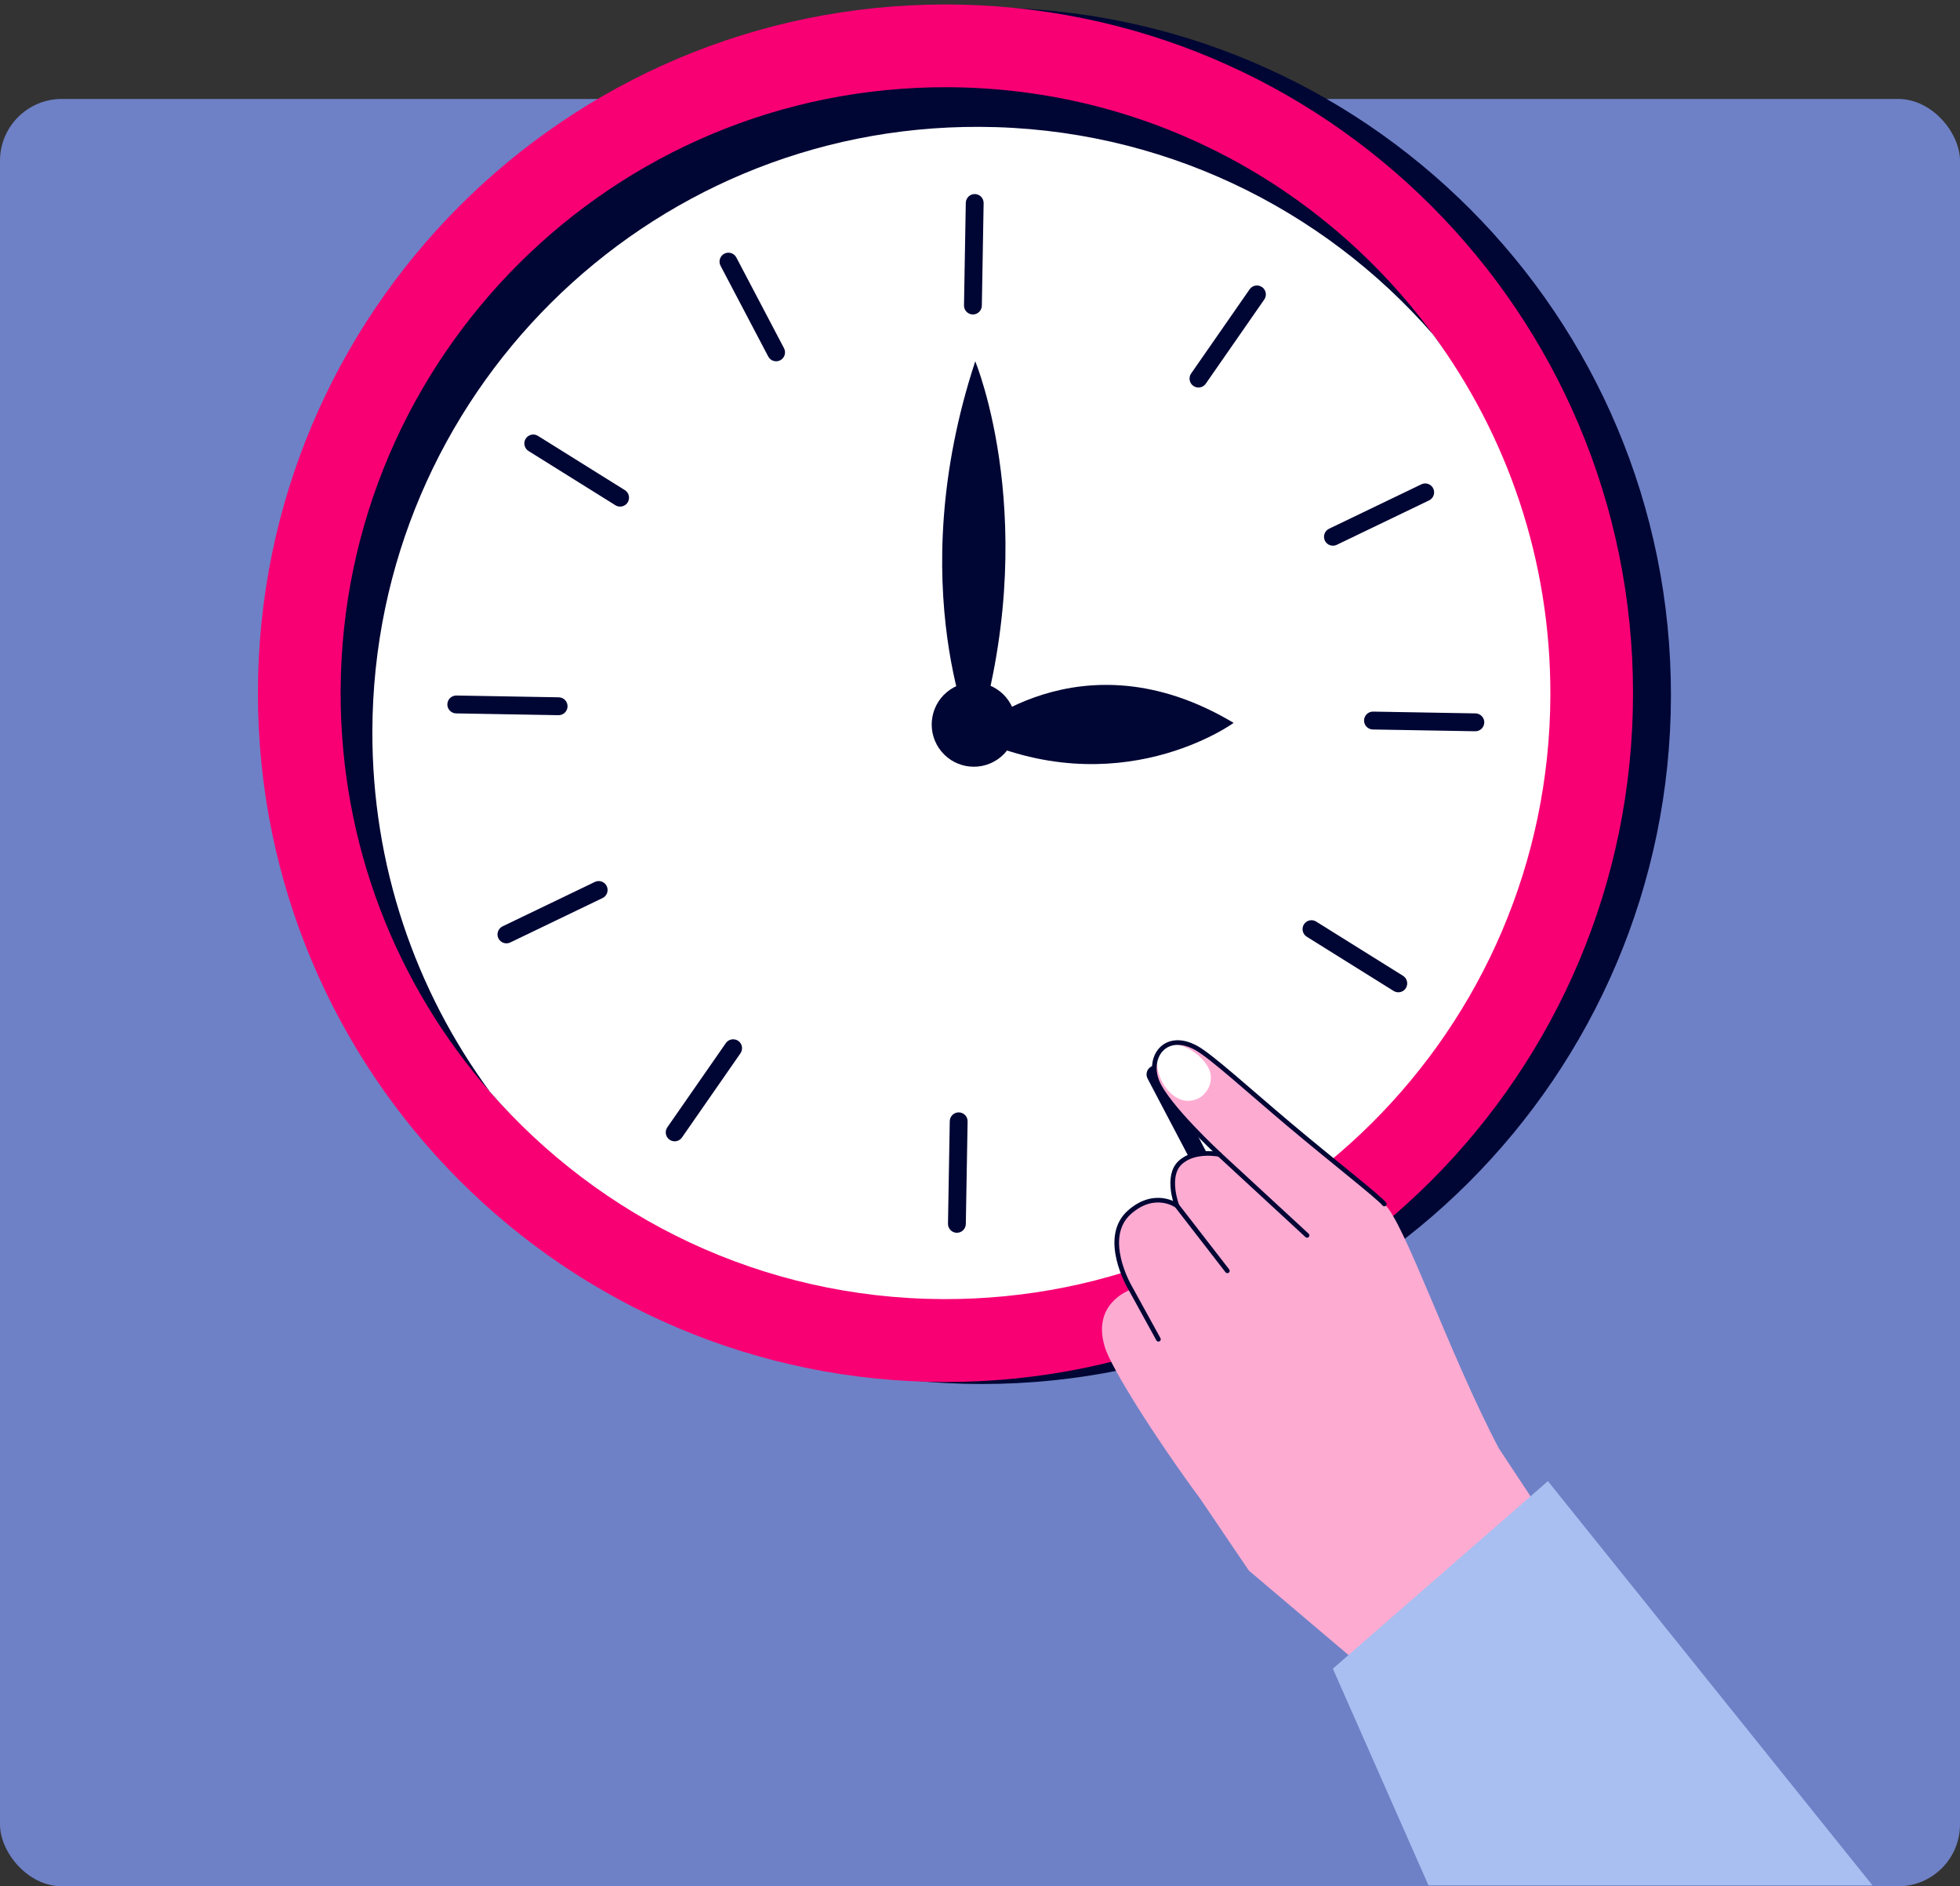<svg fill="none" height="305" viewBox="0 0 317 305" width="317" xmlns="http://www.w3.org/2000/svg"><rect x="0" y="0" width="317" height="305" fill="#333333" stroke="none"/><rect fill="#6e81c6" height="289" rx="10" width="317" y="16"/><path d="m158.795 223.785c61.461 0 111.36-49.824 111.453-111.285.092-61.461-49.657-111.285-111.118-111.285-61.461 0-111.36 49.824-111.453 111.285s49.656 111.285 111.118 111.285z" fill="#000634"/><path d="m152.915 223.462c61.415 0 111.202-49.861 111.202-111.369 0-61.508-49.787-111.369-111.202-111.369-61.414 0-111.201 49.862-111.201 111.369 0 61.508 49.787 111.369 111.201 111.369z" fill="#f80074"/><path d="m244.288 112.034c-.207 54.11-37.415 93.916-91.461 93.709-29.271-.112-55.763-8.771-73.609-29.244-15.12-17.294-24.22-39.996-24.125-64.784.207-54.109 44.167-97.823 98.195-97.61 32.222.124 60.726 15.822 78.46 39.942 12.028 16.348 12.629 36.13 12.547 57.986z" fill="#000634"/><path d="m250.749 112.47c-.207 54.11-44.167 97.799-98.219 97.586-29.271-.112-55.474-13.085-73.32-33.559-12.004-16.348-19.068-36.544-18.985-58.377.207-54.109 44.167-97.822 98.195-97.609 29.271.112 55.474 13.086 73.32 33.535 12.027 16.348 19.091 36.568 19.009 58.424z" fill="#fff"/><g fill="#000634"><path d="m156.951 50.788c-.608-.177-1.05-.745-1.039-1.413l.29-16.579c.017-.798.672-1.43 1.469-1.419.803.018 1.428.674 1.416 1.472l-.289 16.579c-.018.798-.673 1.43-1.469 1.419-.13 0-.26-.024-.378-.059z"/><path d="m154.359 199.273c-.608-.177-1.05-.745-1.038-1.412l.289-16.579c.017-.798.672-1.43 1.469-1.419.809.024 1.428.674 1.417 1.472l-.29 16.579c-.017.798-.672 1.43-1.469 1.418-.13 0-.26-.023-.378-.059z"/><path d="m193.428 62.601c-.147-.041-.289-.112-.419-.201-.655-.455-.814-1.353-.36-2.01l9.46-13.612c.455-.656 1.352-.81 2.007-.36.655.455.814 1.353.36 2.01l-9.46 13.612c-.36.52-1.009.733-1.588.561z"/><path d="m108.711 184.485c-.147-.041-.289-.106-.419-.201-.655-.455-.814-1.353-.36-2.009l9.461-13.612c.454-.656 1.351-.81 2.006-.361.655.455.814 1.354.36 2.01l-9.46 13.612c-.36.52-1.009.732-1.588.561z"/><path d="m215.176 88.181c-.378-.112-.714-.378-.897-.762-.342-.721-.041-1.584.679-1.927l14.924-7.181c.714-.343 1.582-.047 1.924.674.343.721.042 1.584-.678 1.927l-14.925 7.181c-.337.16-.697.177-1.027.083z"/><path d="m81.5 152.474c-.378-.113-.714-.379-.897-.763-.342-.715-.041-1.578.679-1.927l14.925-7.181c.714-.342 1.576-.047 1.924.68.342.715.041 1.578-.679 1.927l-14.925 7.181c-.336.159-.696.183-1.027.083z"/><path d="m221.654 117.893c-.608-.178-1.05-.745-1.039-1.413.018-.798.673-1.43 1.47-1.418l16.559.289c.803.024 1.429.674 1.417 1.472-.018.798-.673 1.43-1.47 1.418l-16.559-.289c-.13 0-.26-.024-.378-.059z"/><path d="m73.391 115.292c-.608-.177-1.05-.745-1.039-1.412.018-.798.673-1.431 1.47-1.419l16.554.29c.803.017 1.428.673 1.416 1.471-.018.798-.673 1.431-1.47 1.419l-16.554-.29c-.13 0-.26-.023-.378-.059z"/><path d="m225.757 160.389c-.124-.035-.242-.088-.36-.159l-14.052-8.771c-.673-.42-.879-1.312-.46-1.986s1.304-.887 1.983-.461l14.051 8.771c.673.419.879 1.312.46 1.986-.348.561-1.02.798-1.628.62z"/><path d="m99.893 81.857c-.124-.035-.242-.089-.36-.16l-14.051-8.771c-.673-.42-.879-1.312-.46-1.986s1.304-.886 1.983-.461l14.052 8.771c.673.42.879 1.312.46 1.986-.348.561-1.021.798-1.629.621z"/><path d="m194.189 189.787c-.36-.107-.685-.355-.874-.715l-7.713-14.676c-.372-.703-.1-1.578.602-1.95.708-.367 1.576-.101 1.948.602l7.713 14.676c.372.703.1 1.578-.602 1.95-.342.184-.732.207-1.074.107z"/><path d="m125.125 58.364c-.36-.106-.684-.355-.873-.715l-7.713-14.675c-.372-.703-.101-1.578.602-1.95.702-.372 1.575-.101 1.947.603l7.713 14.675c.372.703.101 1.578-.602 1.95-.342.183-.731.207-1.074.106z"/><path d="m153.671 111.508c3.111-2.116 7.354-1.306 9.466 1.809 2.113 3.114 1.305 7.364-1.805 9.48-3.111 2.116-7.354 1.306-9.466-1.809-2.113-3.115-1.305-7.364 1.805-9.48z"/><path d="m156.61 118.841c24.273 11.638 42.91-1.956 42.91-1.956-24.869-14.882-42.91 1.956-42.91 1.956z"/><path d="m157.731 58.42c-12.021 36.568-.029 62.023-.029 62.023 11.053-35.58.029-62.023.029-62.023z"/></g><path d="m242.478 234.28 7.87 11.923-29.641 23.614-18.723-15.866-7.806-11.525c-7.645-10.376-14.453-21.304-15.462-24.533-2.21-7.039 3.799-9.242 4.217-9.387.016-.005.022-.01.022-.01s-3.37-5.212-1.792-9.828c1.636-4.787 6.11-4.604 8.106-4.25.51.086.858.183.96.215.016 0 .032.011.032.011-.128-.381-.236-.741-.327-1.085-.01-.049-.021-.097-.032-.14-.032-.145-.059-.301-.086-.457-.241-1.209-.225-2.213-.016-3.014 0-.027.005-.048.011-.07.697-2.471 3.176-3.191 5.054-3.374 1.024-.097 1.872-.032 2.162 0 .069.005.107.011.107.011s-.397-.333-1.03-.897c-.027-.022-.048-.043-.065-.06-1.867-1.66-5.622-5.19-7.467-8.242-.07-.113-.135-.225-.199-.338-1.03-1.827-1.599-3.45-1.658-4.787-.043-1.005.21-1.854.773-2.51 1.523-1.767 4.179-1.45 5.349-.553.01 0 .021.016.032.027 2.832 2.181 8.154 6.485 13.643 10.993.026.016.048.037.064.054 3.514 2.879 7.087 5.84 10.129 8.387 3.235 2.702 5.869 4.932 7.173 6.082 3.267 2.885 10.44 24.151 18.583 39.609z" fill="#feabd2"/><path d="m195.014 176.592c-.059.069-.118.145-.177.215-.992 1.149-2.672 1.499-4.061.908-2.21-.941-3.836-3.939-3.611-6.287.07-.741.371-1.488.945-1.961 1.293-1.064 3.229-.435 4.474.317 1.202.731 2.21 1.65 2.892 2.939.643 1.214.397 2.826-.456 3.874z" fill="#fff"/><path d="m198.507 205.487-8.166-10.541s-3.519-2.574-7.645 1.042c-4.678 4.105 0 12.089 0 12.089l4.662 8.473" stroke="#000634" stroke-linecap="round" stroke-linejoin="round" stroke-width=".75"/><path d="m190.341 194.945s-1.818-4.766.526-6.947c2.345-2.187 6.347-1.333 6.347-1.333l14.184 13.089" stroke="#000634" stroke-linecap="round" stroke-linejoin="round" stroke-width=".75"/><path d="m197.283 186.725s-8.509-7.839-10.14-11.842c-1.63-4.008 1.385-8.167 6.347-5.427 2.387 1.317 8.493 6.878 14.893 12.272 7.076 5.959 14.469 11.702 15.51 12.949" stroke="#000634" stroke-linecap="round" stroke-linejoin="round" stroke-width=".75"/><path d="m215.569 269.814 34.781-30.325 52.495 65.362h-71.809z" fill="#a9bff1"/></svg>